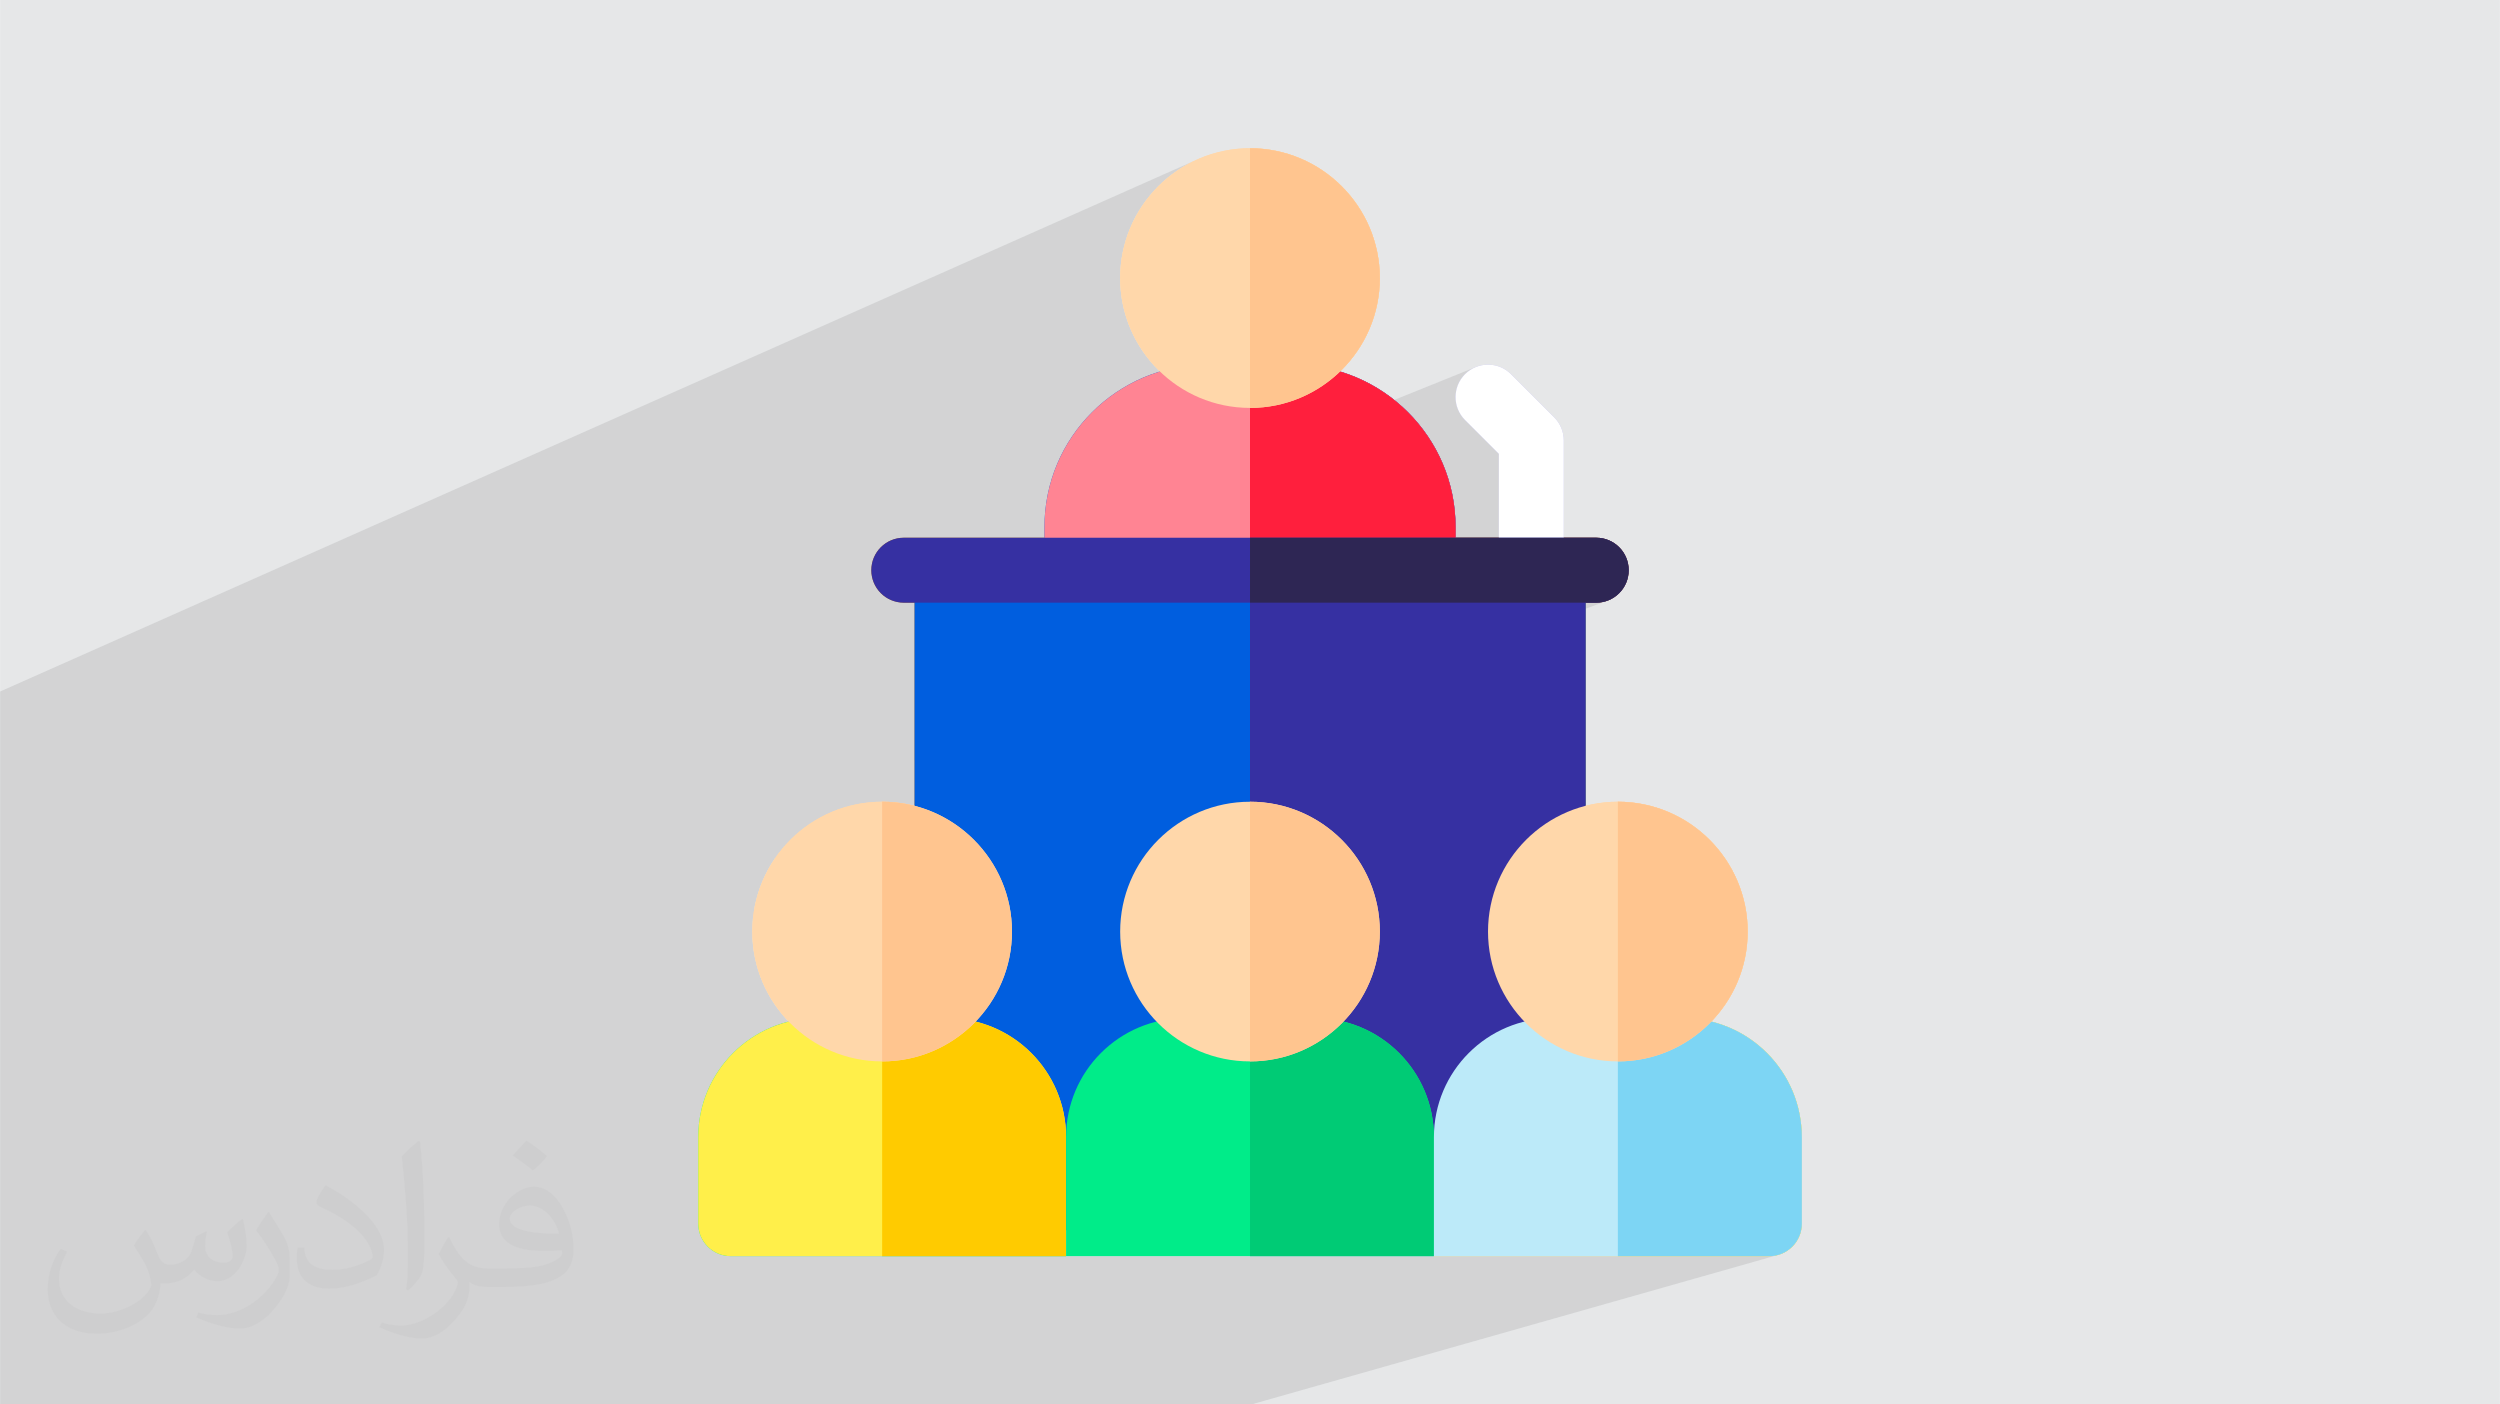 <?xml version="1.0" encoding="UTF-8"?>
<!DOCTYPE svg PUBLIC "-//W3C//DTD SVG 1.0//EN" "http://www.w3.org/TR/2001/REC-SVG-20010904/DTD/svg10.dtd">
<!-- Creator: CorelDRAW -->
<svg xmlns="http://www.w3.org/2000/svg" xml:space="preserve" width="3.708in" height="2.083in" version="1.0" style="shape-rendering:geometricPrecision; text-rendering:geometricPrecision; image-rendering:optimizeQuality; fill-rule:evenodd; clip-rule:evenodd"
viewBox="0 0 3702.73 2080.18"
 xmlns:xlink="http://www.w3.org/1999/xlink"
 xmlns:xodm="http://www.corel.com/coreldraw/odm/2003"
 enable-background="new 0 0 512 512">
 <defs>
  <style type="text/css">
   <![CDATA[
    .fil0 {fill:#E6E7E8}
    .fil3 {fill:#005EDF;fill-rule:nonzero}
    .fil10 {fill:#00CB75;fill-rule:nonzero}
    .fil9 {fill:#00EC89;fill-rule:nonzero}
    .fil21 {fill:#2E2654;fill-rule:nonzero}
    .fil4 {fill:#3630A2;fill-rule:nonzero}
    .fil20 {fill:#7DD5F4;fill-rule:nonzero}
    .fil8 {fill:#824C19;fill-rule:nonzero}
    .fil7 {fill:#965A1E;fill-rule:nonzero}
    .fil14 {fill:#AF6C23;fill-rule:nonzero}
    .fil6 {fill:#B7B4E7;fill-rule:nonzero}
    .fil19 {fill:#BCEAF9;fill-rule:nonzero}
    .fil11 {fill:#E4E4FF;fill-rule:nonzero}
    .fil17 {fill:#FF1F3D;fill-rule:nonzero}
    .fil16 {fill:#FF8493;fill-rule:nonzero}
    .fil15 {fill:#FFC58F;fill-rule:nonzero}
    .fil13 {fill:#FFCB00;fill-rule:nonzero}
    .fil5 {fill:#FFD7AA;fill-rule:nonzero}
    .fil12 {fill:#FFEF4A;fill-rule:nonzero}
    .fil18 {fill:white;fill-rule:nonzero}
    .fil2 {fill:#373435;fill-opacity:0.031}
    .fil1 {fill:#2B2A29;fill-opacity:0.102}
   ]]>
  </style>
 </defs>
 <g id="Layer_x0020_1">
  <polygon class="fil0" points="-0,0 3702.73,0 3702.73,2080.18 -0,2080.18 "/>
  <polygon class="fil1" points="-0,1421.57 -0,1407.71 -0,1402.73 -0,1401.49 -0,1397.81 -0,1396.32 -0,1392.88 -0,1391.53 -0,1387.95 -0,1386.67 -0,1382.22 -0,1381 -0,1377.63 -0,1376.08 -0,1373.26 -0,1372.47 -0,1371.58 -0,1368.44 -0,1367.36 -0,1363.04 -0,1363.03 -0,1358.96 -0,1357.45 -0,1354.81 -0,1353.41 -0,1350.73 -0,1349.3 -0,1346.82 -0,1345.4 -0,1344 -0,1341.77 -0,1340.64 -0,1338.14 -0,1336.49 -0,1334.62 -0,1332.92 -0,1331.06 -0,1329.46 -0,1327.35 -0,1325 -0,1323.1 -0,1321.39 -0,1319.99 -0,1318.17 -0,1316.99 -0,1315.17 -0,1314.11 -0,1312.28 -0,1309.71 -0,1309.67 -0,1308.04 -0,1307.06 -0,1305.39 -0,1304.31 -0,1302.75 -0,1301.99 -0,1300.22 -0,1299.91 -0,1296.61 -0,1295.83 -0,1294.29 -0,1293.69 -0,1292.13 -0,1291.66 -0,1290.13 -0,1289.74 -0,1285.1 -0,1284.81 -0,1283.58 -0,1283.16 -0,1276.88 -0,1276.71 -0,1275.73 -0,1275.68 -0,1271.67 -0,1271.63 -0,1270.8 -0,1269.6 -0,1268.79 -0,1268.76 -0,1266.97 -0,1266.76 -0,1264.73 -0,1262.84 -0,1260.37 -0,1259.03 -0,1256.61 -0,1254.79 -0,1252.67 -0,1250.57 -0,1250.24 -0,1248.13 -0,1246.43 -0,1244.87 -0,1242.02 -0,1241.07 -0,1238.02 -0,1236.21 -0,1234.06 -0,1231.81 -0,1229.89 -0,1227.78 -0,1225.44 -0,1223.05 -0,1221.56 -0,1218.98 -0,1217.36 -0,1214.53 -0,1212.84 -0,1210.33 -0,1208.82 -0,1206.01 -0,1204.7 -0,1201.59 -0,1200.25 -0,1196.83 -0,1196.08 -0,1192.62 -0,1191.52 -0,1188.2 -0,1187.2 -0,1183.85 -0,1182.81 -0,1179.35 -0,1178.53 -0,1174.99 -0,1174.06 -0,1170.51 -0,1169.65 -0,1166.14 -0,1165.35 -0,1161.73 -0,1160.96 -0,1157.19 -0,1156.86 -0,1152.86 -0,1152.44 -0,1148.49 -0,1148.09 -0,1144.36 -0,1144.05 -0,1143.85 -0,1139.96 -0,1139.75 -0,1139.61 -0,1135.56 -0,1135.46 -0,1135.29 -0,1131.2 -0,1024.27 1776.58,234.72 1768.06,238.58 1759.77,242.83 1751.72,247.47 1743.91,252.48 1736.38,257.84 1729.11,263.56 1722.13,269.6 1715.44,275.98 1709.07,282.66 1703.02,289.64 1697.31,296.91 1691.94,304.45 1686.93,312.25 1682.3,320.3 1678.05,328.59 1674.19,337.11 1670.74,345.84 1667.72,354.77 1665.12,363.89 1662.97,373.19 1661.28,382.65 1660.05,392.26 1659.31,402.01 1659.06,411.89 1659.06,412.49 1659.06,413.08 1659.06,413.68 1659.07,414.27 1659.08,414.86 1659.09,415.46 1659.1,416.05 1659.11,416.64 1659.12,416.85 1659.12,416.97 1659.14,417.55 1659.16,418.13 1659.18,418.71 1659.2,419.29 1659.22,419.87 1659.24,420.45 1659.27,421.04 1659.3,421.61 1659.31,421.77 1659.32,422.01 1659.35,422.56 1659.38,423.12 1659.41,423.68 1659.45,424.23 1659.48,424.79 1659.52,425.34 1659.56,425.89 1659.6,426.44 1659.62,426.67 1659.64,427.02 1659.68,427.55 1659.73,428.07 1659.77,428.6 1659.82,429.12 1659.87,429.64 1659.92,430.17 1659.97,430.69 1660.02,431.21 1660.07,431.66 1660.12,432.21 1660.18,432.76 1660.24,433.31 1660.31,433.86 1660.37,434.41 1660.44,434.96 1660.5,435.51 1660.57,436.06 1660.63,436.53 1660.7,437.08 1660.77,437.63 1660.85,438.19 1660.93,438.74 1661.01,439.29 1661.08,439.84 1661.17,440.38 1661.25,440.93 1661.3,441.29 1661.38,441.81 1661.46,442.32 1661.54,442.84 1661.63,443.35 1661.71,443.87 1661.8,444.38 1661.89,444.89 1661.98,445.4 1662.13,446.25 1662.22,446.73 1662.31,447.22 1662.4,447.71 1662.49,448.2 1662.59,448.69 1662.69,449.17 1662.79,449.66 1662.88,450.15 1663.06,451 1663.16,451.47 1663.25,451.94 1663.36,452.41 1663.46,452.88 1663.56,453.35 1663.66,453.81 1663.77,454.28 1663.87,454.75 1664.08,455.66 1664.19,456.13 1664.31,456.6 1664.42,457.07 1664.54,457.54 1664.65,458.01 1664.77,458.48 1664.88,458.95 1665,459.42 1665.26,460.41 1665.38,460.87 1665.5,461.33 1665.63,461.79 1665.75,462.26 1665.88,462.72 1666.01,463.18 1666.13,463.64 1666.26,464.1 1666.5,464.96 1666.63,465.41 1666.76,465.86 1666.9,466.31 1667.03,466.75 1667.16,467.2 1667.3,467.65 1667.44,468.1 1667.57,468.55 1667.91,469.62 1668.05,470.05 1668.19,470.48 1668.32,470.91 1668.47,471.34 1668.6,471.77 1668.75,472.2 1668.89,472.63 1669.03,473.06 1669.38,474.08 1669.52,474.5 1669.67,474.93 1669.82,475.35 1669.97,475.77 1670.12,476.2 1670.27,476.62 1670.42,477.04 1670.57,477.46 1670.98,478.57 1671.14,479 1671.3,479.44 1671.47,479.88 1671.63,480.31 1671.8,480.74 1671.96,481.18 1672.13,481.61 1672.3,482.04 1672.61,482.8 1672.78,483.23 1672.95,483.65 1673.12,484.08 1673.29,484.51 1673.47,484.93 1673.64,485.36 1673.82,485.78 1674,486.2 1674.56,487.53 1674.73,487.91 1674.89,488.3 1675.06,488.68 1675.23,489.07 1675.4,489.45 1675.57,489.83 1675.74,490.22 1675.91,490.6 1676.5,491.88 1677.78,494.62 1678.49,496.08 1679.7,498.51 1680.53,500.13 1681.96,502.84 1682.8,504.37 1684.17,506.82 1684.98,508.23 1686.29,510.46 1687.63,512.64 1688.84,514.59 1689.98,516.36 1691.34,518.43 1692.66,520.38 1693.8,522.02 1695.76,524.76 1696.38,525.62 1698.28,528.16 1699.34,529.54 1700.52,531.04 1702,532.89 1702.24,533.17 1703.75,535 1705.3,536.84 1706.64,538.4 1708.48,540.47 1709.51,541.61 1711.46,543.69 1712.97,545.28 1714.62,546.97 1714.78,547.14 1716.27,548.62 1716.29,548.64 1717.98,550.29 1672.13,569.52 1671.77,569.72 1668.67,571.45 1665.59,573.24 1665.31,573.4 1662.8,574.91 1660.31,576.45 1657.84,578.01 1655.39,579.6 1652.95,581.23 1650.54,582.88 1648.15,584.56 1645.79,586.27 1645.6,586.41 1645.15,586.73 1644.71,587.06 1644.27,587.38 1643.83,587.71 1643.39,588.04 1642.95,588.37 1642.51,588.7 1642.08,589.03 1641.51,589.46 1639.27,591.19 1637.06,592.95 1634.86,594.74 1632.69,596.55 1630.53,598.38 1628.4,600.24 1626.29,602.12 1624.2,604.03 1623.24,604.92 1620.54,607.48 1619.95,608.06 1618.81,609.18 1617.67,610.3 1616.54,611.43 1615.42,612.57 1614.31,613.71 1613.21,614.87 1612.11,616.03 1611.02,617.2 1610.32,617.94 1607.75,620.79 1606.98,621.67 1606.67,622.02 1606.35,622.37 1606.04,622.73 1605.73,623.08 1605.42,623.44 1605.11,623.8 1604.8,624.16 1604.5,624.52 1603.6,625.58 1603.31,625.92 1603.02,626.26 1602.73,626.6 1602.44,626.94 1602.16,627.29 1601.87,627.63 1601.59,627.98 1601.3,628.32 1600.2,629.7 1599.63,630.4 1599.06,631.11 1598.51,631.82 1597.94,632.53 1597.39,633.24 1596.83,633.95 1596.28,634.67 1595.73,635.39 1595.31,635.93 1595.03,636.3 1594.76,636.67 1594.48,637.04 1594.21,637.41 1593.94,637.79 1593.67,638.16 1593.39,638.53 1593.12,638.9 1592.2,640.16 1590.36,642.74 1589.14,644.5 1587.3,647.2 1586.26,648.78 1584.57,651.37 1584.53,651.44 1584.21,651.93 1583.89,652.44 1583.58,652.94 1583.26,653.44 1582.95,653.95 1582.64,654.45 1582.33,654.95 1582.02,655.46 1580.33,658.28 1579.36,659.92 1577.78,662.69 1576.78,664.47 1575.29,667.2 1574.19,669.28 1572.88,671.81 1571.49,674.58 1569.85,677.99 1568.44,681.01 1567.42,683.28 1566.27,685.92 1565.26,688.31 1564.19,690.92 1563.28,693.21 1563.11,693.63 1562.94,694.06 1562.78,694.49 1562.62,694.92 1562.46,695.34 1562.3,695.77 1562.14,696.21 1561.97,696.63 1561.39,698.19 1561.16,698.8 1560.94,699.42 1560.72,700.03 1560.51,700.64 1560.29,701.26 1560.08,701.87 1559.86,702.49 1559.65,703.11 1559.02,705.02 1557.94,708.33 1557.36,710.23 1556.3,713.77 1555.78,715.6 1554.84,719.05 1554.32,721.01 1554.16,721.66 1553.99,722.32 1553.83,722.97 1553.67,723.62 1553.51,724.28 1553.35,724.93 1553.2,725.59 1553.04,726.25 1553.04,726.25 1552.89,726.94 1552.73,727.62 1552.58,728.31 1552.43,728.99 1552.28,729.68 1552.13,730.37 1551.99,731.05 1551.84,731.74 1551.57,733.11 1551.47,733.61 1551.38,734.1 1551.28,734.59 1551.18,735.08 1551.09,735.58 1550.99,736.07 1550.9,736.56 1550.81,737.06 1550.44,739.14 1549.86,742.65 1549.56,744.58 1549.48,745.09 1549.4,745.61 1549.33,746.12 1549.26,746.64 1549.19,747.16 1549.12,747.67 1549.05,748.19 1548.98,748.71 1548.77,750.2 1548.69,750.87 1548.61,751.55 1548.53,752.22 1548.45,752.9 1548.37,753.57 1548.3,754.25 1548.23,754.93 1548.16,755.6 1548.01,757.15 1547.96,757.68 1547.91,758.22 1547.86,758.75 1547.81,759.29 1547.76,759.83 1547.72,760.36 1547.67,760.9 1547.63,761.44 1547.51,763.06 1547.48,763.56 1547.44,764.08 1547.41,764.59 1547.37,765.09 1547.34,765.6 1547.31,766.12 1547.28,766.63 1547.25,767.14 1547.16,768.9 1547.13,769.44 1547.11,769.98 1547.09,770.52 1547.06,771.06 1547.04,771.6 1547.03,772.15 1547.01,772.69 1546.99,773.23 1546.95,774.69 1546.93,775.41 1546.92,776.13 1546.91,776.85 1546.89,777.57 1546.89,778.3 1546.88,779.03 1546.87,779.75 1546.87,780.48 1546.87,796.51 1319.12,888.54 1319.83,888.88 1324.25,890.5 1325.59,890.84 2185.83,543.61 2181.56,545.6 2177.47,548.02 2173.58,550.87 2169.92,554.18 2166.63,557.83 2163.76,561.72 2161.35,565.81 2159.36,570.08 2157.82,574.48 2156.73,578.99 2156.07,583.57 2155.85,588.17 2156.07,592.78 2156.73,597.36 2157.82,601.86 2159.36,606.26 2161.35,610.53 2163.76,614.62 2166.63,618.51 2169.92,622.16 2219.95,672.19 2219.95,796.51 1354.57,1126.69 1354.57,1193.61 1147.9,1271.23 1147.08,1272.38 1142.07,1280.19 1137.44,1288.24 1133.18,1296.53 1129.33,1305.05 1125.88,1313.78 1122.85,1322.71 1120.26,1331.83 1118.11,1341.12 1116.91,1347.79 2348.15,892.66 2364.18,892.66 2365.42,892.64 2366.65,892.6 2367.88,892.52 2369.09,892.41 2370.3,892.28 2371.5,892.11 2372.69,891.91 2373.87,891.69 2375.03,891.43 2376.19,891.15 2377.34,890.84 2378.47,890.5 2379.59,890.13 2380.71,889.74 1115.67,1356.42 1115.19,1360.2 1114.44,1369.95 1114.19,1379.83 1114.19,1380.43 1114.2,1381.04 1114.2,1381.64 1114.21,1382.25 1114.21,1382.86 1114.23,1383.46 1114.24,1384.06 1114.25,1384.66 1114.25,1384.79 1114.27,1385.37 1114.29,1385.96 1114.31,1386.54 1114.33,1387.13 1114.35,1387.71 1114.38,1388.3 1114.4,1388.88 1114.43,1389.47 1114.44,1389.71 1114.46,1389.95 1114.49,1390.52 1114.52,1391.09 1114.56,1391.66 1114.59,1392.24 1114.63,1392.81 1114.67,1393.38 1114.71,1393.95 1114.75,1394.52 1114.77,1394.79 1114.81,1395.35 1114.86,1395.91 1114.91,1396.48 1114.96,1397.04 1115.01,1397.6 1115.06,1398.17 1115.11,1398.73 1115.17,1399.29 1115.22,1399.74 1115.28,1400.29 1115.34,1400.84 1115.39,1401.39 1115.46,1401.94 1115.52,1402.49 1115.59,1403.04 1115.65,1403.58 1115.72,1404.13 1115.78,1404.55 1115.85,1405.09 1115.92,1405.64 1115.99,1406.18 1116.07,1406.72 1116.14,1407.27 1116.22,1407.81 1116.3,1408.35 1116.38,1408.89 1116.46,1409.36 1116.54,1409.88 1116.62,1410.39 1116.7,1410.9 1116.79,1411.42 1116.88,1411.93 1116.96,1412.44 1117.05,1412.95 1117.14,1413.46 1117.29,1414.3 1117.38,1414.82 1117.48,1415.34 1117.58,1415.86 1117.68,1416.38 1117.78,1416.89 1117.88,1417.41 1117.98,1417.93 1118.09,1418.44 1118.13,1418.65 1118.24,1419.19 1118.36,1419.74 1118.47,1420.28 1118.59,1420.82 1118.71,1421.36 1118.83,1421.9 1118.95,1422.44 1119.07,1422.98 1119.19,1423.47 1119.31,1423.98 1119.43,1424.48 1119.55,1424.98 1119.67,1425.48 1119.79,1425.98 1119.91,1426.48 1120.04,1426.98 1120.17,1427.48 1120.34,1428.16 1120.47,1428.66 1120.6,1429.15 1120.74,1429.64 1120.87,1430.14 1121,1430.63 1121.14,1431.12 1121.28,1431.62 1121.42,1432.11 1121.59,1432.72 1121.73,1433.2 1121.86,1433.68 1122.01,1434.16 1122.15,1434.64 1122.29,1435.12 1122.44,1435.59 1122.58,1436.07 1122.73,1436.55 1122.97,1437.32 1124.05,1440.66 1124.53,1442.07 1125.65,1445.25 1126.05,1446.33 1126.21,1446.77 1126.38,1447.2 1126.54,1447.64 1126.71,1448.07 1126.87,1448.51 1127.04,1448.94 1127.21,1449.37 1127.38,1449.81 1127.65,1450.5 1127.81,1450.92 1127.98,1451.33 1128.14,1451.74 1128.31,1452.15 1128.48,1452.56 1128.65,1452.97 1128.82,1453.39 1128.99,1453.8 1129.64,1455.32 1130.85,1458.09 1131.5,1459.53 1132.82,1462.36 1133.43,1463.62 1134.99,1466.76 1135.57,1467.89 1135.78,1468.28 1135.98,1468.68 1136.19,1469.08 1136.4,1469.47 1136.61,1469.86 1136.81,1470.25 1137.02,1470.65 1137.23,1471.04 1137.43,1471.41 1137.44,1471.42 1137.67,1471.84 1139.11,1474.42 1140.36,1476.59 1141.46,1478.44 1142.69,1480.47 1143.9,1482.4 1145.18,1484.4 1146.65,1486.62 1147.56,1487.97 1149.16,1490.28 1150.36,1491.96 1151.81,1493.95 1153.11,1495.69 1154.69,1497.75 1155.94,1499.34 1156.16,1499.62 1157.58,1501.37 1158.89,1502.95 1159.02,1503.11 1160.48,1504.82 1161.93,1506.51 1161.95,1506.53 1163.44,1508.21 1163.64,1508.43 1164.86,1509.77 1164.96,1509.88 1166.49,1511.53 1166.55,1511.59 1168.05,1513.16 1135.99,1524.47 1133.62,1525.58 1129.57,1527.61 1125.57,1529.74 1121.63,1531.96 1117.76,1534.29 1113.96,1536.71 1110.22,1539.22 1106.55,1541.83 1102.95,1544.53 1102.83,1544.62 1102.51,1544.87 1102.18,1545.13 1101.86,1545.38 1101.53,1545.63 1101.2,1545.89 1100.88,1546.14 1100.56,1546.4 1100.24,1546.66 1099.78,1547.02 1097.41,1548.97 1096.88,1549.41 1095.59,1550.52 1094.3,1551.64 1093.02,1552.76 1091.76,1553.9 1090.5,1555.05 1089.26,1556.21 1088.03,1557.39 1086.81,1558.58 1086.55,1558.83 1084.36,1561.03 1083.84,1561.57 1081.88,1563.61 1081.24,1564.3 1079.82,1565.85 1078.41,1567.41 1077.03,1568.99 1075.67,1570.59 1074.32,1572.2 1072.99,1573.83 1071.68,1575.47 1070.4,1577.13 1069.77,1577.94 1068.12,1580.17 1067.58,1580.89 1065.92,1583.22 1065.34,1584.06 1063.8,1586.31 1063.1,1587.38 1061.74,1589.46 1061.49,1589.85 1061.25,1590.23 1061.01,1590.61 1060.77,1590.99 1060.53,1591.37 1060.29,1591.76 1060.05,1592.14 1059.82,1592.53 1059.77,1592.61 1058.57,1594.61 1057.83,1595.86 1056.56,1598.1 1055.94,1599.2 1054.77,1601.36 1053.94,1602.93 1053.06,1604.64 1052.09,1606.59 1051.24,1608.32 1050.57,1609.76 1050.37,1610.18 1050.18,1610.6 1049.99,1611.03 1049.79,1611.45 1049.6,1611.87 1049.41,1612.3 1049.21,1612.73 1049.03,1613.15 1048.04,1615.4 1047.45,1616.84 1046.57,1618.99 1045.86,1620.8 1045.12,1622.76 1044.44,1624.6 1043.77,1626.51 1043.15,1628.33 1042.4,1630.63 1041.9,1632.18 1041.86,1632.3 1041.73,1632.74 1041.59,1633.18 1041.46,1633.62 1041.33,1634.06 1041.2,1634.51 1041.07,1634.95 1040.94,1635.39 1040.81,1635.83 1040.75,1636.05 1040.5,1636.97 1039.73,1639.82 1039.36,1641.29 1038.73,1643.84 1038.36,1645.47 1037.86,1647.78 1037.49,1649.56 1037.07,1651.78 1036.73,1653.6 1036.26,1656.46 1036.09,1657.47 1036.06,1657.68 1035.99,1658.15 1035.92,1658.61 1035.85,1659.08 1035.79,1659.55 1035.72,1660.01 1035.66,1660.48 1035.6,1660.95 1035.53,1661.42 1035.51,1661.58 1035.35,1662.92 1035.02,1665.93 1034.9,1667.11 1034.64,1670 1034.52,1671.65 1034.36,1674.12 1034.26,1675.87 1034.15,1678.77 1034.12,1680.07 1034.1,1680.6 1034.09,1681.13 1034.08,1681.66 1034.08,1682.19 1034.07,1682.72 1034.06,1683.25 1034.06,1683.79 1034.06,1684.32 1034.06,1812.52 1034.31,1817.43 1035.04,1822.21 1036.22,1826.82 1037.84,1831.23 1039.86,1835.43 1042.27,1839.4 1045.04,1843.1 1048.14,1846.52 1051.55,1849.62 1055.26,1852.38 1059.22,1854.79 1063.42,1856.82 1067.84,1858.43 1072.45,1859.62 1077.22,1860.35 1082.14,1860.6 1306.49,1860.6 1578.93,1860.6 1851.36,1860.6 2123.79,1860.6 2396.23,1860.6 2620.58,1860.6 2625.49,1860.35 2630.27,1859.62 2634.88,1858.43 1853.52,2080.18 1847.25,2080.18 1636.81,2080.18 1381.27,2080.18 1125.74,2080.18 870.2,2080.18 614.66,2080.18 404.22,2080.18 222.38,2080.18 -0,2080.18 -0,2037.49 -0,2033.67 -0,2032.5 -0,2028.35 -0,2024.71 -0,2021.14 -0,2017.37 -0,2017.23 -0,2014.01 -0,2013.83 -0,2012.97 -0,2008.98 -0,2005.61 -0,2002.32 -0,1998.99 -0,1995.91 -0,1995.73 -0,1992.86 -0,1992.77 -0,1991.51 -0,1988.22 -0,1985.25 -0,1982.3 -0,1979.52 -0,1977.8 -0,1975.22 -0,1972.83 -0,1970.11 -0,1967.37 -0,1964.95 -0,1962.62 -0,1962.56 -0,1960.4 -0,1958.95 -0,1956.66 -0,1954.51 -0,1952.54 -0,1952 -0,1943.87 -0,1942.23 -0,1940.61 -0,1940.47 -0,1935.41 -0,1934.18 -0,1934 -0,1932.98 -0,1932.94 -0,1925.39 -0,1924.6 -0,1923.51 -0,1923.44 -0,1921.48 -0,1921.35 -0,1919.77 -0,1919.51 -0,1917.53 -0,1917.51 -0,1915.54 -0,1913.54 -0,1913.37 -0,1911.54 -0,1909.52 -0,1909.2 -0,1907.38 -0,1905.03 -0,1903.06 -0,1900.82 -0,1898.93 -0,1896.35 -0,1894.86 -0,1892.39 -0,1890.2 -0,1888.08 -0,1885.87 -0,1883.86 -0,1881.51 -0,1878.74 -0,1878.29 -0,1878.27 -0,1877.88 -0,1874.53 -0,1873.33 -0,1870.01 -0,1868.69 -0,1865.72 -0,1864.21 -0,1861.34 -0,1859.77 -0,1856.38 -0,1855.66 -0,1852.12 -0,1851.02 -0,1847.8 -0,1846.39 -0,1843.04 -0,1842.26 -0,1838.45 -0,1837.85 -0,1833.96 -0,1833.29 -0,1829.37 -0,1828.89 -0,1824.7 -0,1824.5 -0,1820.52 -0,1819.71 -0,1815.81 -0,1815.37 -0,1811.26 -0,1810.87 -0,1806.76 -0,1806.34 -0,1802.16 -0,1801.92 -0,1797.71 -0,1797.5 -0,1797.28 -0,1793.01 -0,1792.9 -0,1788.54 -0,1768 -0,1767.98 -0,1767.95 -0,1767.87 -0,1767.79 -0,1767.67 -0,1767.53 -0,1767.36 -0,1767.16 -0,1766.94 -0,1766.7 -0,1766.42 -0,1766.12 -0,1765.79 -0,1765.43 -0,1760.66 -0,1702.35 -0,1669.25 -0,1643.52 -0,1568.12 -0,1564.47 -0,1542.06 -0,1485.01 -0,1437.79 -0,1432.11 -0,1429.3 -0,1425.9 "/>
  <path class="fil2" d="M215.96 1821.93c7.07,10.71 11.65,21.01 16.13,32.45 3.33,6.66 5.09,18.93 20.7,18.93 4.57,0 11.13,-1.35 16.95,-4.57 6.55,-3.44 11.54,-8.64 14.15,-16.53l6.24 -21.01 15.19 -7.49 1.04 1.04c-2.08,7.91 -2.59,15.5 -2.59,21.43 0,17.57 15.19,24.23 27.25,24.23 7.07,0 13.42,-3.44 13.42,-9.89 0,-8.32 -3.53,-22.47 -8.12,-35.16 7.07,-7.07 14.15,-14.15 22.26,-19.87l1.25 0.63c3.53,14.98 5.51,29.75 5.51,39.63 0,9.67 -4.27,20.39 -7.8,27.36 -7.28,13.73 -20.18,24.65 -35.78,24.65 -11.85,0 -25.06,-5.93 -34.12,-16.95l-0.52 0c-8.53,10.61 -21.74,20.18 -42.86,20.18l-6.55 0c-1.04,13.94 -4.05,23.81 -8.64,32.66 -12.58,24.54 -49.92,41.92 -85.08,41.92 -48.89,0 -73.43,-28.19 -73.43,-65.73 0,-23.19 7.59,-44.72 19.24,-60.01l9.56 3.95c-7.28,13.94 -12.17,27.04 -12.17,39.94 0,35.16 28.61,51.9 61.58,51.9 30.58,0 68.44,-19.45 75.31,-42.02 -2.59,-24.65 -11.85,-36.19 -26,-58.66 4.27,-7.49 9.78,-14.98 16.64,-22.98l1.25 0 0 0 0 0 -0.01 -0.04zm563.83 -132.3c10.3,6.45 20.39,14.04 30.27,22.78 -5.51,7.8 -12.38,14.88 -20.91,21.12 -9.89,-8.01 -19.76,-14.88 -29.86,-22.16 6.86,-7.7 13.63,-15.08 20.49,-21.74l0 0 0 0 0 0 0 0 0 0 0.01 0zm5.3 96.11c-16.64,0 -30.27,10.92 -30.27,19.03 0,17.38 33.28,22.78 73.12,22.56 -4.99,-20.39 -22.47,-41.61 -42.86,-41.61l0 0.01zm-37.35 92.99c21.64,0 40.57,-0.63 55.02,-4.27 16.13,-4.05 29.75,-12.17 29.75,-17.78 0,-1.46 0,-3.22 -0.52,-4.68 -9.05,0.83 -19.45,0.83 -28.5,0.83 -29.33,0 -51.79,-6.66 -60.64,-23.09 -2.19,-4.57 -3.74,-9.67 -3.74,-15.5 0,-15.92 6.86,-31.41 18.93,-42.13 10.08,-8.84 21.22,-14.35 32.55,-14.35 20.49,0 36.81,16.44 48.26,42.34 6.24,14.15 10.5,30.47 10.5,51.07 0,13.73 -3.74,25.27 -12.27,33.8 -15.92,15.4 -45.24,21.22 -90.17,21.22l-20.39 0 0 0 -5.3 0c-11.13,0 -19.14,-1.98 -25.48,-6.86l-1.04 0c0.31,2.59 0.52,5.09 0.52,7.49 0,10.08 -3.33,22.98 -10.08,33.28 -19.97,29.64 -41.61,42.53 -60.33,42.53 -18.93,0 -42.13,-7.28 -63.03,-16.75l3.74 -7.28c6.76,2.81 16.13,4.68 29.02,4.68 33.8,0 78.21,-32.45 83.72,-64.17 -1.25,-2.59 -3.53,-6.03 -6.76,-9.67 -9.89,-11.75 -16.13,-21.53 -21.95,-31.82 4.99,-9.89 9.56,-17.78 13.83,-24.96l1.77 -0.21c14.46,29.44 27.56,46.28 56.78,46.28l4.57 0 0 0 21.22 0 0 0 0 0 0 0 0 0 0 0 0.04 0zm-146.45 31.1c2.5,-13.52 2.7,-28.7 2.7,-42.86l0 -21.01c0,-39.21 -4.99,-96.2 -9.05,-133.34 7.07,-7.59 16.95,-16.53 24.75,-22.56l2.29 0.63c5.3,46.7 6.55,100.79 6.55,150.81 0,13.11 -0.52,25.9 -1.77,35.26 -0.73,11.85 -7.59,20.8 -22.26,34.53l-3.22 -1.46zm-150.71 -61.89c0.73,18.41 9.78,32.87 41.4,32.87 19.66,0 36.3,-5.09 54.71,-13.83 3.33,-1.46 5.09,-3.44 5.09,-5.09 0,-11.54 -8.84,-26.83 -23.71,-40.77 -14.46,-13.11 -33.6,-24.65 -51.48,-32.35 -6.14,-2.59 -8.12,-5.3 -8.12,-7.91 0,-5.3 7.07,-16.44 12.9,-24.44l1.98 -0.21c20.49,10.71 43.38,26.63 60.33,44.3 15.4,16.33 24.96,32.87 24.96,50.86 0,13.31 -4.05,25.79 -10.61,37.44 -22.47,11.33 -46.39,19.97 -70.1,19.97 -28.81,0 -48.47,-13.52 -48.47,-45.24 0,-3.44 0,-8.73 1.25,-15.61l9.89 0 0 0 0 0 0 0 0 0 0 0 -0.01 0zm-52.11 -52.32l17.89 28.92c6.55,10.71 12.69,22.37 12.69,40.77l0 23.5c0,19.03 -12.17,39.42 -31.82,59.6 -15.4,13.63 -29.02,19.45 -41.61,19.45 -18.72,0 -40.15,-5.82 -64.9,-16.44l2.81 -7.28c7.8,2.08 16.84,3.84 27.98,3.84 35.58,-0.21 71.97,-26.21 88.61,-57.93 1.98,-3.64 2.7,-7.07 2.7,-9.47 0,-3.64 -1.98,-7.7 -3.53,-11.33 -9.05,-17.05 -19.14,-32.66 -30.27,-47.12 5.82,-9.16 11.65,-17.99 17.99,-26.73l1.46 0.21 0 0 0 0 0 0 0 0 0 0 -0.01 0z"/>
  <g id="_1705515856000">
   <g>
    <g>
     <g>
      <g>
       <g>
        <g>
         <g>
          <path class="fil3" d="M2107.77 892.66l-512.81 0c-26.55,0 -48.08,-21.52 -48.08,-48.08l0 -64.1c0,-132.55 107.84,-240.38 240.38,-240.38l128.2 0c132.55,0 240.38,107.84 240.38,240.38l0 64.1c0,26.55 -21.53,48.08 -48.08,48.08l0 -0z"/>
         </g>
         <path class="fil4" d="M1851.36 892.66l256.41 0c26.55,0 48.08,-21.52 48.08,-48.08l0 -64.1c0,-132.55 -107.84,-240.38 -240.38,-240.38l-64.1 0 0 352.56z"/>
         <g>
          <path class="fil5" d="M1851.36 604.2c-106.04,0 -192.3,-86.27 -192.3,-192.3 0,-106.04 86.27,-192.31 192.3,-192.31 106.04,0 192.31,86.27 192.31,192.31 0,106.04 -86.27,192.3 -192.31,192.3z"/>
         </g>
        </g>
       </g>
      </g>
     </g>
     <g>
      <path class="fil6" d="M2268.03 892.66c-26.55,0 -48.08,-21.52 -48.08,-48.08l0 -172.39 -50.02 -50.02c-18.77,-18.77 -18.77,-49.22 0,-67.99 18.77,-18.77 49.22,-18.77 67.99,0l64.1 64.1c9.01,9.02 14.08,21.25 14.08,34l0 192.3c0,26.55 -21.52,48.08 -48.08,48.08l0 0z"/>
     </g>
     <path class="fil7" d="M1354.58 844.58l0 929.48c0,26.55 21.52,48.08 48.08,48.08l897.42 0c26.55,0 48.08,-21.53 48.08,-48.08l0 -929.48 -993.58 0z"/>
     <g>
      <g>
       <path class="fil8" d="M1851.36 844.58l0 977.56 448.71 0c26.55,0 48.08,-21.53 48.08,-48.08l0 -929.48 -496.79 0z"/>
      </g>
     </g>
     <path class="fil9" d="M1402.65 1508.04l-192.31 0c-97.36,0 -176.28,78.92 -176.28,176.28l0 128.2c0,26.55 21.53,48.08 48.08,48.08l496.79 0 0 -176.28c0,-97.36 -78.92,-176.28 -176.28,-176.28l0 0z"/>
     <path class="fil10" d="M1578.93 1684.32c0,-97.36 -78.92,-176.28 -176.28,-176.28l-96.15 0 0 352.56 272.43 0 0 -176.28z"/>
     <path class="fil11" d="M1947.52 1508.04l-192.3 0c-97.36,0 -176.28,78.92 -176.28,176.28l0 176.28 544.86 0 0 -176.28c0,-97.36 -78.92,-176.28 -176.28,-176.28l0 0z"/>
     <path class="fil6" d="M2123.8 1684.32c0,-97.36 -78.92,-176.28 -176.28,-176.28l-96.15 0 0 352.56 272.43 0 0 -176.28z"/>
     <path class="fil12" d="M2492.38 1508.04l-192.31 0c-97.36,0 -176.28,78.92 -176.28,176.28l0 176.28 496.79 0c26.55,0 48.08,-21.53 48.08,-48.08l0 -128.2c0,-97.36 -78.92,-176.28 -176.28,-176.28l0 0z"/>
     <path class="fil13" d="M2668.66 1684.32c0,-97.36 -78.92,-176.28 -176.28,-176.28l-96.15 0 0 352.56 224.36 0c26.55,0 48.08,-21.53 48.08,-48.08l0 -128.2z"/>
     <g>
      <path class="fil14" d="M2364.18 892.66l-1025.63 0c-26.55,0 -48.08,-21.52 -48.08,-48.08 0,-26.55 21.53,-48.08 48.08,-48.08l1025.63 0c26.55,0 48.08,21.52 48.08,48.08 0,26.55 -21.52,48.08 -48.08,48.08l0 -0z"/>
     </g>
     <g>
      <path class="fil7" d="M2364.18 796.51l-512.81 0 0 96.15 512.81 0c26.55,0 48.08,-21.52 48.08,-48.08 0,-26.55 -21.52,-48.08 -48.08,-48.08l0 0z"/>
     </g>
     <path class="fil15" d="M1851.36 219.59l0 384.61c106.04,0 192.31,-86.27 192.31,-192.3 0,-106.04 -86.27,-192.31 -192.31,-192.31z"/>
     <path class="fil5" d="M1306.5 1572.14c-106.04,0 -192.31,-86.27 -192.31,-192.3 0,-106.04 86.27,-192.31 192.31,-192.31 106.04,0 192.3,86.27 192.3,192.31 0,106.04 -86.27,192.3 -192.3,192.3z"/>
     <path class="fil15" d="M1306.5 1187.52l0 384.61c106.04,0 192.3,-86.27 192.3,-192.3 0,-106.04 -86.27,-192.31 -192.3,-192.31z"/>
     <path class="fil5" d="M1851.36 1572.14c-106.04,0 -192.3,-86.27 -192.3,-192.3 0,-106.04 86.27,-192.31 192.3,-192.31 106.04,0 192.31,86.27 192.31,192.31 0,106.04 -86.27,192.3 -192.31,192.3z"/>
     <path class="fil15" d="M1851.36 1187.52l0 384.61c106.04,0 192.31,-86.27 192.31,-192.3 0,-106.04 -86.27,-192.31 -192.31,-192.31z"/>
     <path class="fil5" d="M2396.23 1572.14c-106.04,0 -192.31,-86.27 -192.31,-192.3 0,-106.04 86.27,-192.31 192.31,-192.31 106.04,0 192.3,86.27 192.3,192.31 0,106.04 -86.27,192.3 -192.3,192.3z"/>
     <path class="fil15" d="M2396.23 1187.52l0 384.61c106.04,0 192.3,-86.27 192.3,-192.3 0,-106.04 -86.27,-192.31 -192.3,-192.31z"/>
    </g>
    <g>
     <g>
      <g>
       <g>
        <g>
         <g>
          <path class="fil16" d="M2107.77 892.66l-512.81 0c-26.55,0 -48.08,-21.52 -48.08,-48.08l0 -64.1c0,-132.55 107.84,-240.38 240.38,-240.38l128.2 0c132.55,0 240.38,107.84 240.38,240.38l0 64.1c0,26.55 -21.53,48.08 -48.08,48.08l0 -0z"/>
         </g>
         <path class="fil17" d="M1851.36 892.66l256.41 0c26.55,0 48.08,-21.52 48.08,-48.08l0 -64.1c0,-132.55 -107.84,-240.38 -240.38,-240.38l-64.1 0 0 352.56z"/>
         <g>
          <path class="fil5" d="M1851.36 604.2c-106.04,0 -192.3,-86.27 -192.3,-192.3 0,-106.04 86.27,-192.31 192.3,-192.31 106.04,0 192.31,86.27 192.31,192.31 0,106.04 -86.27,192.3 -192.31,192.3z"/>
         </g>
        </g>
       </g>
      </g>
     </g>
     <g>
      <path class="fil18" d="M2268.03 892.66c-26.55,0 -48.08,-21.52 -48.08,-48.08l0 -172.39 -50.02 -50.02c-18.77,-18.77 -18.77,-49.22 0,-67.99 18.77,-18.77 49.22,-18.77 67.99,0l64.1 64.1c9.01,9.02 14.08,21.25 14.08,34l0 192.3c0,26.55 -21.52,48.08 -48.08,48.08l0 0z"/>
     </g>
     <path class="fil3" d="M1354.58 844.58l0 929.48c0,26.55 21.52,48.08 48.08,48.08l897.42 0c26.55,0 48.08,-21.53 48.08,-48.08l0 -929.48 -993.58 0z"/>
     <g>
      <g>
       <path class="fil4" d="M1851.36 844.58l0 977.56 448.71 0c26.55,0 48.08,-21.53 48.08,-48.08l0 -929.48 -496.79 0z"/>
      </g>
     </g>
     <path class="fil12" d="M1402.65 1508.04l-192.31 0c-97.36,0 -176.28,78.92 -176.28,176.28l0 128.2c0,26.55 21.53,48.08 48.08,48.08l496.79 0 0 -176.28c0,-97.36 -78.92,-176.28 -176.28,-176.28l0 0z"/>
     <path class="fil13" d="M1578.93 1684.32c0,-97.36 -78.92,-176.28 -176.28,-176.28l-96.15 0 0 352.56 272.43 0 0 -176.28z"/>
     <path class="fil9" d="M1947.52 1508.04l-192.3 0c-97.36,0 -176.28,78.92 -176.28,176.28l0 176.28 544.86 0 0 -176.28c0,-97.36 -78.92,-176.28 -176.28,-176.28l0 0z"/>
     <path class="fil10" d="M2123.8 1684.32c0,-97.36 -78.92,-176.28 -176.28,-176.28l-96.15 0 0 352.56 272.43 0 0 -176.28z"/>
     <path class="fil19" d="M2492.38 1508.04l-192.31 0c-97.36,0 -176.28,78.92 -176.28,176.28l0 176.28 496.79 0c26.55,0 48.08,-21.53 48.08,-48.08l0 -128.2c0,-97.36 -78.92,-176.28 -176.28,-176.28l0 0z"/>
     <path class="fil20" d="M2668.66 1684.32c0,-97.36 -78.92,-176.28 -176.28,-176.28l-96.15 0 0 352.56 224.36 0c26.55,0 48.08,-21.53 48.08,-48.08l0 -128.2z"/>
     <g>
      <path class="fil4" d="M2364.18 892.66l-1025.63 0c-26.55,0 -48.08,-21.52 -48.08,-48.08 0,-26.55 21.53,-48.08 48.08,-48.08l1025.63 0c26.55,0 48.08,21.52 48.08,48.08 0,26.55 -21.52,48.08 -48.08,48.08l0 -0z"/>
     </g>
     <g>
      <path class="fil21" d="M2364.18 796.51l-512.81 0 0 96.15 512.81 0c26.55,0 48.08,-21.52 48.08,-48.08 0,-26.55 -21.52,-48.08 -48.08,-48.08l0 0z"/>
     </g>
     <path class="fil15" d="M1851.36 219.59l0 384.61c106.04,0 192.31,-86.27 192.31,-192.3 0,-106.04 -86.27,-192.31 -192.31,-192.31z"/>
     <path class="fil5" d="M1306.5 1572.14c-106.04,0 -192.31,-86.27 -192.31,-192.3 0,-106.04 86.27,-192.31 192.31,-192.31 106.04,0 192.3,86.27 192.3,192.31 0,106.04 -86.27,192.3 -192.3,192.3z"/>
     <path class="fil15" d="M1306.5 1187.52l0 384.61c106.04,0 192.3,-86.27 192.3,-192.3 0,-106.04 -86.27,-192.31 -192.3,-192.31z"/>
     <path class="fil5" d="M1851.36 1572.14c-106.04,0 -192.3,-86.27 -192.3,-192.3 0,-106.04 86.27,-192.31 192.3,-192.31 106.04,0 192.31,86.27 192.31,192.31 0,106.04 -86.27,192.3 -192.31,192.3z"/>
     <path class="fil15" d="M1851.36 1187.52l0 384.61c106.04,0 192.31,-86.27 192.31,-192.3 0,-106.04 -86.27,-192.31 -192.31,-192.31z"/>
     <path class="fil5" d="M2396.23 1572.14c-106.04,0 -192.31,-86.27 -192.31,-192.3 0,-106.04 86.27,-192.31 192.31,-192.31 106.04,0 192.3,86.27 192.3,192.31 0,106.04 -86.27,192.3 -192.3,192.3z"/>
     <path class="fil15" d="M2396.23 1187.52l0 384.61c106.04,0 192.3,-86.27 192.3,-192.3 0,-106.04 -86.27,-192.31 -192.3,-192.31z"/>
    </g>
   </g>
  </g>
 </g>
</svg>
